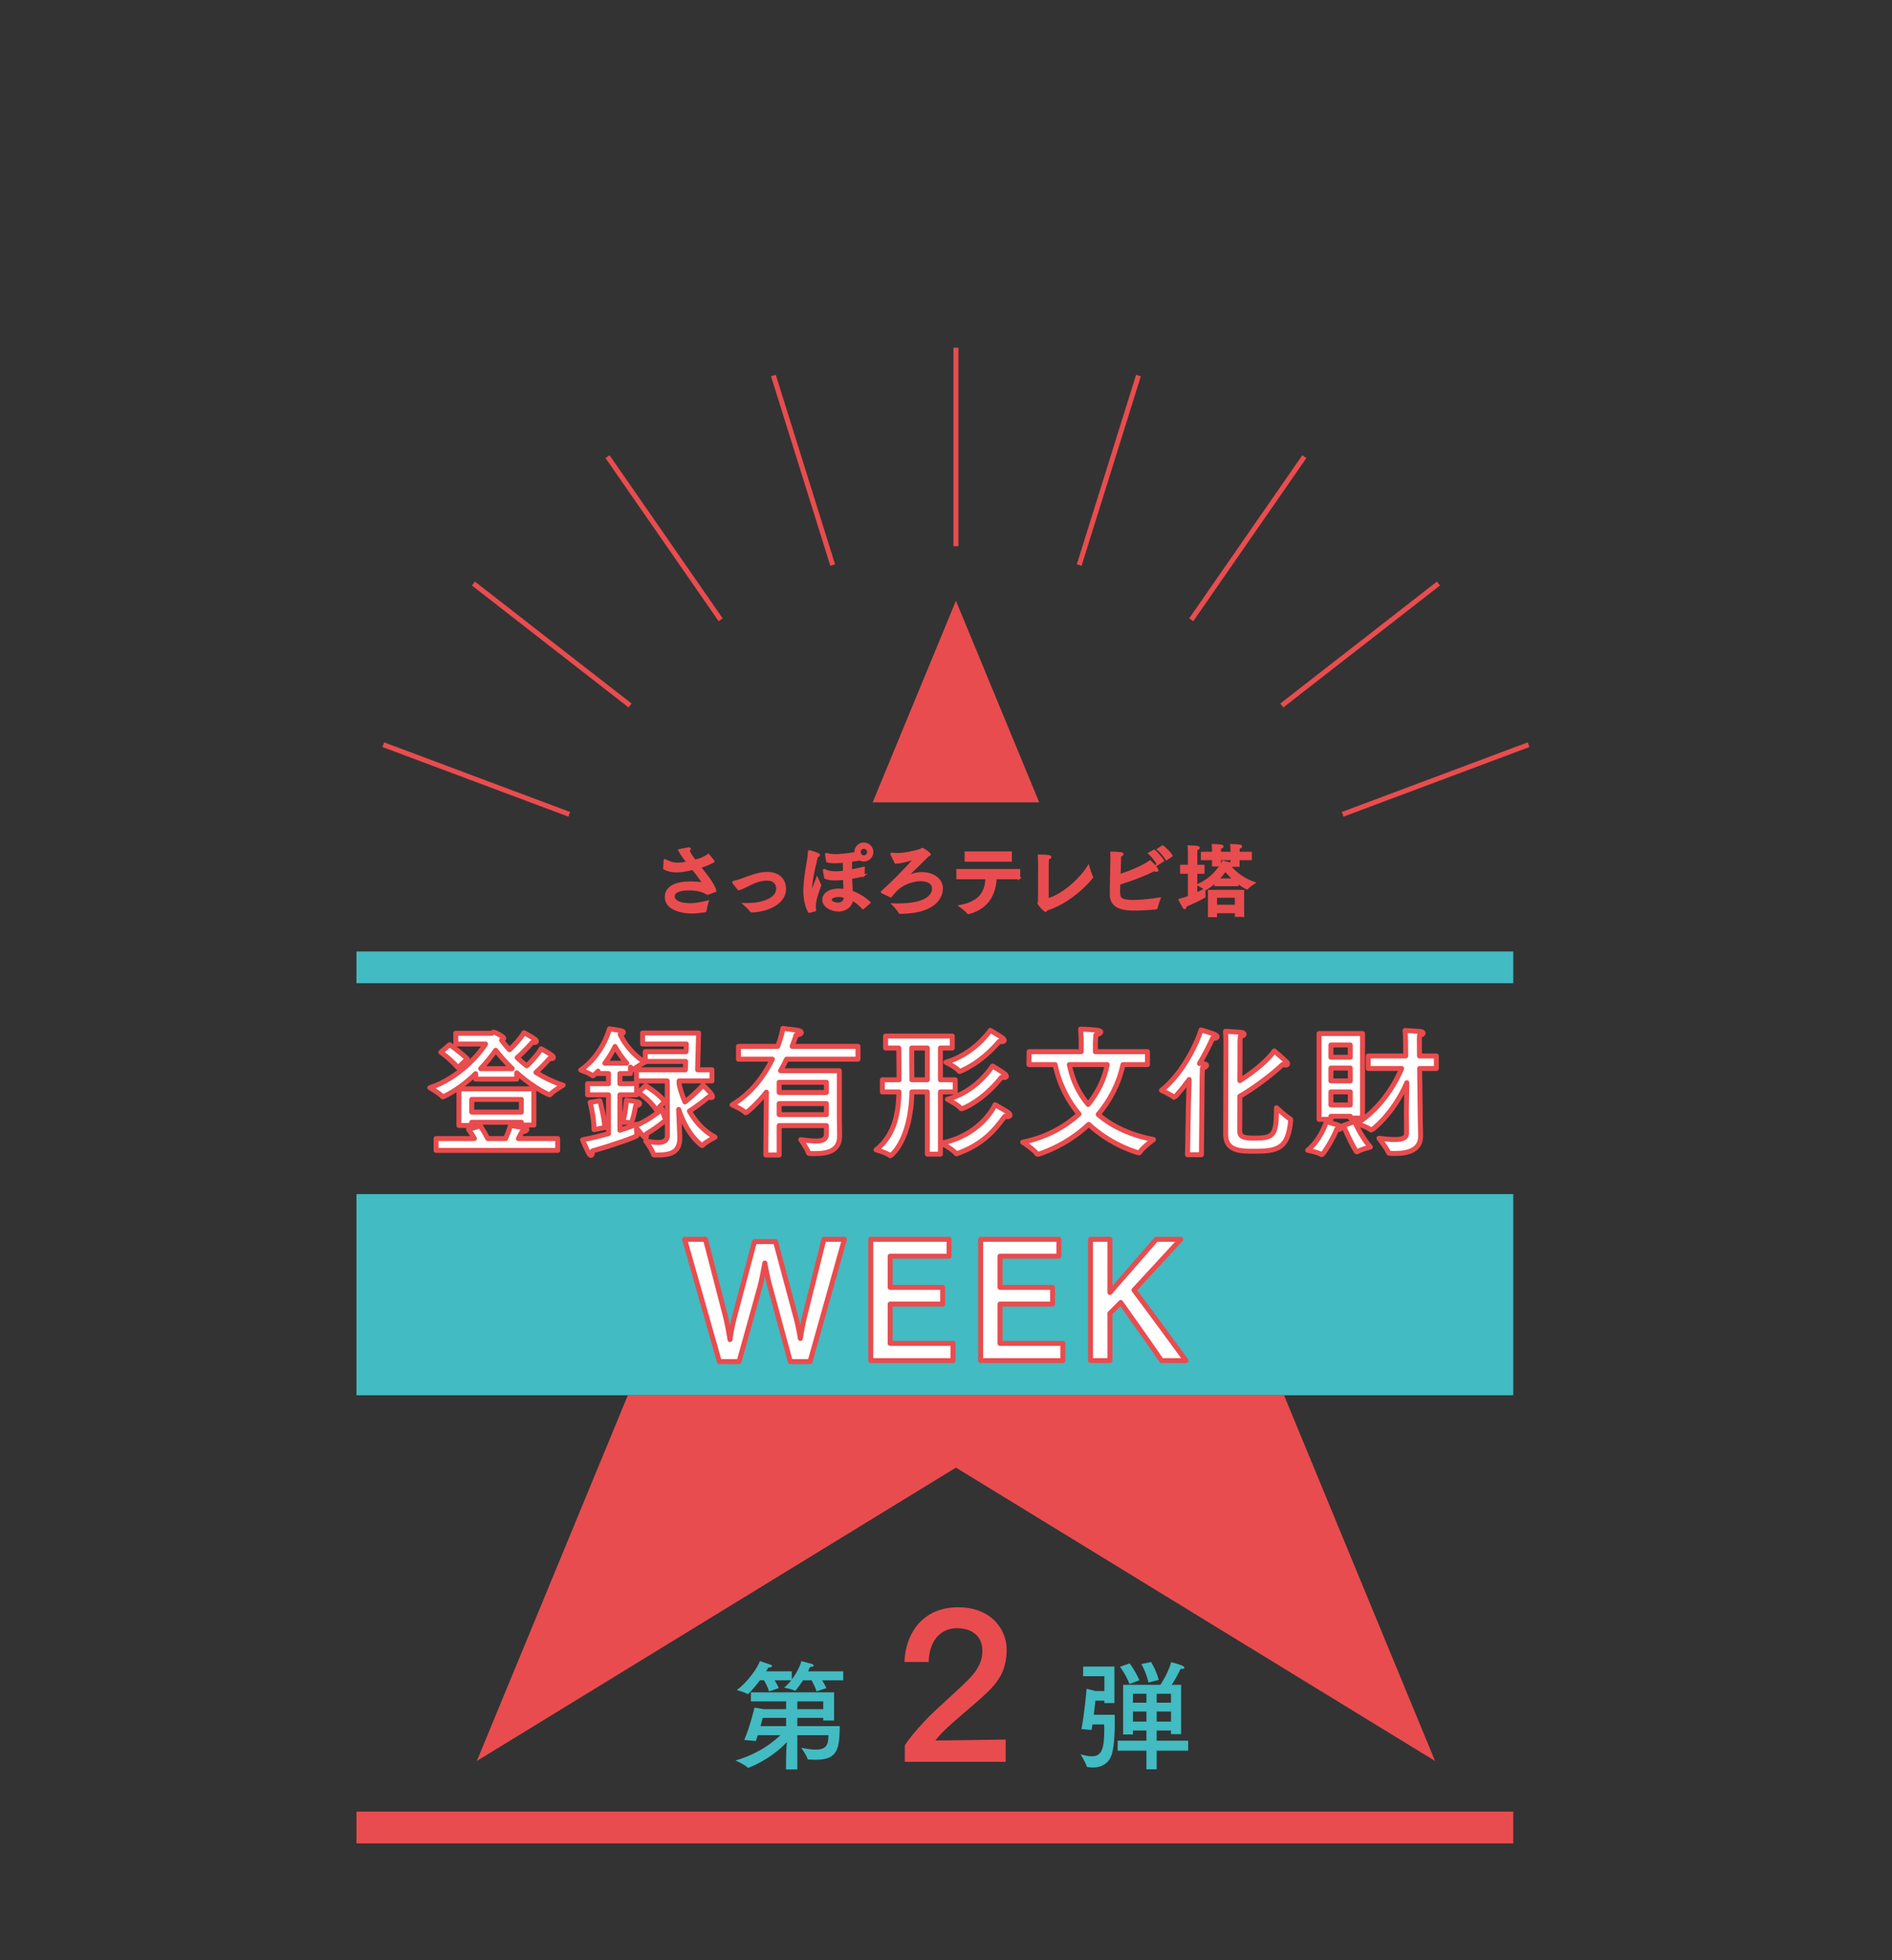 <?xml version="1.0" encoding="UTF-8"?>
<svg id="_レイヤー_6" data-name="レイヤー 6" xmlns="http://www.w3.org/2000/svg" viewBox="0 0 390 404.065">
  <rect x="0" y="0" width="390" height="404.065" fill="#333333" stroke="none"/>
  <rect x="73.477" y="246.155" width="238.453" height="41.469" style="fill: #42bbc2;"/>
  <rect x="73.477" y="196.137" width="238.453" height="6.547" style="fill: #42bbc2;"/>
  <rect x="73.477" y="373.451" width="238.453" height="6.547" style="fill: #e94c4e;"/>
  <path d="M171.931,354.668h-2.239v-.541h-5.338v1.698h8.758c-.098,4.6-.344,6.938-4.945,6.938-.492,0-1.008-.024-1.5-.049-.098,0-.172-.024-.196-.123-.197-.714-1.304-2.288-1.304-2.288.812.148,1.967.37,2.977.37,2.165,0,2.632-.984,2.632-2.977h-6.42v7.06h-2.337l.024-2.828c0-.468.074-1.747.147-2.805-1.254,1.353-3.764,3.617-7.823,5.265-.05.025-.099.049-.148.049-.024,0-.049-.024-.073-.049-.517-.565-2.535-1.476-2.535-1.476,4.7-1.353,7.725-3.739,9.251-5.215h-4.649c-.123.418-.271.812-.419,1.205l-2.386-.222c1.231-2.804,2.116-6.667,2.116-6.667l1.943.32h4.576v-1.599h-7.257v-1.87h17.148v5.806ZM173.825,346.378h-4.355c.296.492.64,1.082.861,1.624l-2.017.664c-.247-.861-.739-1.772-1.033-2.288h-1.747c-.468.714-.959,1.427-1.525,2.091-.025.05-.074.074-.123.074-.024,0-.049,0-.073-.024-.541-.321-2.19-.615-2.19-.615.541-.443,1.033-.959,1.476-1.525h-3.42c.295.492.639,1.082.861,1.624l-2.018.664c-.246-.861-.738-1.772-1.033-2.288h-.837c-1.033,1.402-2.361,2.853-2.534,2.853-.024,0-.074-.024-.098-.049-.369-.295-2.141-.787-2.141-.787,2.411-1.796,4.38-4.773,4.749-5.979,0,0,1.796.59,2.14.714.222.073.37.222.37.32,0,.172-.222.295-.69.295h-.073c-.123.247-.271.517-.443.788h5.289v1.673c1.083-1.427,1.796-3.026,1.968-3.788,0,0,1.87.492,2.165.59.247.098.37.222.37.345,0,.147-.222.271-.739.271-.123.295-.271.59-.418.91h7.257v1.845ZM157.219,354.127s-.172.714-.443,1.698h5.265v-1.698h-4.822ZM164.354,350.733v1.599h5.338v-1.599h-5.338Z" style="fill: #42bbc2;"/>
  <path d="M229.717,351.076h-2.067v-.492h-1.845s-.147,1.28-.344,2.904h4.305c0,.516.025,1.058.025,1.624,0,2.19-.123,4.649-.541,6.274-.541,2.066-2.116,2.977-3.986,2.977-.073,0-1.181,0-1.255-.222-.196-.763-1.279-2.51-1.279-2.51.714.196,1.55.418,2.337.418,2.042,0,2.559-1.575,2.559-5.535,0-.369-.025-.714-.025-1.033h-2.41c-.049.37-.123.763-.172,1.132l-2.092-.171c.664-3.519,1.058-8.316,1.058-8.316l1.845.467h1.82v-3.051h-4.379v-1.992h6.446v7.528ZM243.47,357.474h-2.091v-.739h-2.953v2.092h6.495v2.067h-6.495v3.838h-2.116v-3.838h-5.929v-2.067h5.929v-2.092h-2.78v.812h-2.018v-10.234h7.676c.516-.763,1.599-2.535,2.239-4.675,0,0,1.746.467,2.263.714.271.122.443.32.443.443,0,.147-.148.246-.468.246-.073,0-.171,0-.295-.025-.689,1.427-1.378,2.584-1.845,3.297h1.943v10.161ZM232.817,347.14c-.714-1.894-1.771-3.296-1.968-3.543l2.018-.714c.172.222,1.28,1.821,1.994,3.494l-2.043.763ZM233.531,349.158v1.845h2.78v-1.845h-2.78ZM233.531,352.823v2.067h2.78v-2.067h-2.78ZM236.729,346.845c-.418-1.918-1.279-3.518-1.451-3.813l1.992-.419c.172.271,1.181,1.994,1.575,3.69l-2.116.541ZM238.427,349.158v1.845h2.953v-1.845h-2.953ZM238.427,352.823v2.067h2.953v-2.067h-2.953Z" style="fill: #42bbc2;"/>
  <g>
    <path d="M147.079,177.505c.017.033.017.049.017.066s0,.017-.033.033c-.623.377-1.738.82-2.689,1.115l-.098.017c1.426,1.804,2.968,3.722,3.181,4.935,0,0-1.394.541-1.542.574-.033,0-.049.017-.082.017-.016,0-.033-.017-.065-.017-1.247-.885-3.427-.901-3.738-.901-1.869,0-3.148.476-3.148,1.426,0,1.181,1.623,1.64,3.623,1.624.918,0,2.197-.263,3.378-.558,0,0-.377,1.312-.443,1.886-.016.082-.032.115-.13.131-.837.147-1.935.262-2.755.262-1.672,0-5.312-.557-5.312-3.181,0-.525,0-3.033,5.115-3.033,1.099,0,2.344.164,2.393.164h.066c.033,0,.049,0,.049-.033,0-.344-1.508-2.229-2.05-2.885-1.148.246-2.295.492-3.329.492-.836,0-1.787-.131-2.591-.607l.098-1.672c0-.033.017-.066.049-.066.017,0,.033.016.05.016,1.016.509,1.689.738,2.574.738.328,0,1-.033,2.066-.263-.738-.935-1.393-1.82-1.738-2.525,0,0,1.377-.312,1.886-.377.049,0,.081-.017.114-.017.147,0,.213.066.213.131,0,.082-.098.213-.296.312.23.574.722,1.312,1.328,2.099l.279-.066c1.296-.312,1.935-.738,2.509-1.115l1.049,1.279Z" style="fill: #e94c4e; stroke: #e94c4e; stroke-miterlimit: 10; stroke-width: .41px;"/>
    <path d="M151.217,182.03c-.05-.065-.082-.115-.082-.164s.049-.098.18-.115c.557-.098,1.148-.279,1.754-.508,3.165-1.23,4.231-1.295,5.115-1.295,2.738,0,3.64,1.804,3.64,3.263,0,3.329-4.247,4.624-6.854,4.673-.066,0-.147-.017-.213-.098-.246-.394-1.181-1.263-1.393-1.443.196,0,.393.017.59.017,3.459,0,6.247-1.148,6.247-3.197,0-.18-.017-1.836-2.099-1.836-1.624,0-2.869.655-4.329,1.377-.509.246-.984.476-1.525.623l-1.032-1.295Z" style="fill: #e94c4e; stroke: #e94c4e; stroke-miterlimit: 10; stroke-width: .41px;"/>
    <path d="M167.282,182.112c-.049.426-.114.967-.114,1.476,0,.262.016.443.065.443s.115-.147.18-.344c.164-.426.902-2.41,1.016-2.689,0,0,.427.951.656,1.476-.131.41-.427,1.246-.656,1.935-.23.705-.459,1.525-.459,2.394,0,.23.017.459.049.705,0,.033.017.066.017.099,0,.049-.017.082-.098.098-.164.033-1.165.263-1.165.263-.623-.968-.983-2.771-.983-4.394,0-.197,0-.377.016-.574.23-3.722.853-5.476.934-7.346,0-.131,0-.197.066-.197.049,0,.098.017.18.049,0,0,1.852.476,1.852.771,0,.115-.196.197-.426.213-.246,1.213-.902,3.41-1.132,5.624ZM178.023,180.472c-.837.197-1.706.361-2.575.508.033.951.082,1.902.131,2.837,1.312.426,2.935,1.475,3.673,2.246l-1.296,1.148c-.033.033-.049.049-.065.049-.017,0-.033-.017-.049-.049-.639-.771-1.508-1.394-2.165-1.771-.163,1.262-1.262,2.263-2.82,2.263-1.41,0-3.148-.82-3.148-2.246,0-1.148,1.181-2.083,3.214-2.083.393,0,.787.033,1.164.099-.049-.738-.081-1.508-.098-2.296-.672.082-1.295.115-1.869.115-.869,0-1.591-.098-2.033-.361l-.247-1.41v-.082c0-.082.017-.115.049-.115.033,0,.066.017.099.033.606.328,1.377.459,2.246.459.557,0,1.132-.049,1.738-.131-.017-.689-.017-1.378-.033-2.05-.722.082-1.344.115-1.869.115-.639,0-1.148-.049-1.574-.18-.017-.066-.23-1.427-.23-1.459,0-.049.016-.082.065-.082.016,0,.049,0,.082.017.475.148,1.065.23,1.771.23,1.081,0,2.459-.164,4.148-.426-.017-.065-.017-.131-.017-.213,0-.967.787-1.754,1.755-1.754.967,0,1.754.787,1.754,1.754,0,.968-.787,1.754-1.754,1.754-.296,0-.574-.066-.82-.197-.656.099-1.247.18-1.804.263-.016.672-.033,1.328-.033,1.984.902-.164,1.788-.361,2.64-.558l-.032,1.591ZM172.825,184.703c-.869,0-1.575.311-1.575.77,0,.656,1.165.804,1.508.804.771,0,1.328-.46,1.41-1.345-.41-.148-.885-.23-1.344-.23ZM177.203,175.636c0,.492.377.885.869.885.475,0,.869-.393.869-.885,0-.476-.394-.869-.869-.869-.492,0-.869.393-.869.869Z" style="fill: #e94c4e; stroke: #e94c4e; stroke-miterlimit: 10; stroke-width: .41px;"/>
    <path d="M183.785,176.177c-.033-.066-.049-.115-.049-.148,0-.033.016-.066.082-.066.033,0,.065.017.098.017.312.049.655.066,1.0.066,1.492,0,3.295-.377,4.87-.869.147-.049.18-.197.328-.197.23,0,1.558.984,1.558,1.148,0,.082-.098.147-.328.196-1.492,1.459-3.165,3.165-4.641,4.558-.049.049-.065.066-.065.082,0,0,0,.016.016.016s.065-.033.115-.065c.983-.656,2.262-.935,3.295-.935,2.197,0,4.099,1.229,4.099,3.181,0,.869-.394,4.952-8.608,5.017-.082,0-.131,0-.164-.082-.196-.525-1.328-1.672-1.328-1.672.345.017.689.017,1.033.017,6.034,0,7.23-2.001,7.23-3.247,0-1.361-1.393-1.754-2.59-1.754-.378,0-.739.049-1.017.098-2.901.574-3.968,1.869-5.115,3.263l-1.722-.82c-.081-.033-.114-.066-.114-.098,0-.033.033-.066.082-.099,1.754-1.541,4.902-4.657,6.755-6.886-1.115.443-2.886.919-4.001.935l-.82-1.656Z" style="fill: #e94c4e; stroke: #e94c4e; stroke-miterlimit: 10; stroke-width: .41px;"/>
    <path d="M210.094,181.046h-4.853c-.148,2.952-1.378,6.1-5.559,7.182-.033.017-.066.017-.082.017-.033,0-.066-.017-.098-.066-.328-.492-1.624-1.41-1.624-1.41,4.493-.836,5.296-3.214,5.476-5.722h-6.018v-1.705h12.757v1.705ZM208.372,177.423h-9.329v-1.705h9.329v1.705Z" style="fill: #e94c4e; stroke: #e94c4e; stroke-miterlimit: 10; stroke-width: .41px;"/>
    <path d="M215.516,187.769c-.28,0-1.476-1.427-1.476-1.574,0-.131.131-.246.131-.393,0-1.476.016-7.624.016-7.624,0-.295-.016-1.214-.049-1.82,2.279,0,2.394.23,2.394.311,0,.115-.18.246-.508.328-.017.295-.049.803-.049,1.148,0,2.558-.017,6.46-.017,7.247,3.362-.935,6.904-4.394,8.379-6.788,0,0,.492,1.673.771,2.132.016.016.032.049.032.066,0,.033-.016.065-.049.098-1.558,1.967-5.198,5.345-9.345,6.607-.066.164-.131.263-.23.263Z" style="fill: #e94c4e; stroke: #e94c4e; stroke-miterlimit: 10; stroke-width: .41px;"/>
    <path d="M230.732,182.178c-.033.803-.049,1.377-.049,1.492,0,1.378.098,2.05,2.836,2.05,1.426,0,3.558-.18,5.508-.508,0,0-.524,1.377-.606,1.951-.016.05-.033.099-.114.099-1.41.147-3.181.246-4.526.246-3.558,0-4.82-1.099-4.82-3.246,0-1.23.131-6.936.131-6.936.016-.508,0-.951-.033-1.574.41,0,1.64.066,2.083.131.163.033.246.115.246.197,0,.115-.164.262-.475.311-.017.344-.033.689-.05,1.049-.016.935-.049,2.001-.081,2.968,2.001-.639,4.689-1.721,6.279-2.853.378.312,1.525,1.508,1.525,1.837,0,.098-.066.131-.18.131-.131,0-.312-.049-.492-.147-2.295,1.181-5.312,2.23-7.181,2.804ZM238.635,178.144c-.247-.557-1.066-1.64-1.755-2.23l1.017-.59c.508.426,1.459,1.378,1.836,2.115l-1.099.705ZM240.438,177.144c-.328-.623-1.164-1.574-1.754-2.066l.983-.623c.41.295,1.476,1.312,1.837,1.951l-1.066.738Z" style="fill: #e94c4e; stroke: #e94c4e; stroke-miterlimit: 10; stroke-width: .41px;"/>
    <path d="M246.593,178.472h1.492v1.443h-1.492v4.312c.754-.344,1.377-.656,1.689-.869,0,0-.016.311-.016.655,0,.279.016.59.049.754v.05c0,.131-2.247,1.246-3.952,1.934v.115c0,.246-.049.361-.147.361-.066,0-.164-.082-.263-.23-.246-.377-.82-1.508-.82-1.508.606-.147,1.279-.377,1.934-.623v-4.952h-1.607v-1.443h1.607v-2.82s0-.558-.049-1.181c0,0,1.279.033,1.722.098.23.033.361.115.361.213,0,.098-.131.213-.475.295-.033.328-.033.754-.033.754v2.639ZM255.102,182.473h-4.59v-.656c-1.115,1.017-2.017,1.508-2.034,1.508-.016,0-.033-.017-.065-.049-.279-.312-1.443-.869-1.443-.869,3.476-1.508,5.083-4.657,5.115-4.739.033.017,1.165.23,1.41.295.147.033.196.098.196.164,0,.082-.147.18-.36.18.606.82,2.262,2.672,5.197,3.689,0,0-1.081.689-1.409,1.115-.017.033-.05.049-.082.049-.017,0-.656-.262-1.935-1.246v.558ZM257.841,177.111h-2.525v1.377h-1.475v-1.377h-2.361v1.312h-1.443v-1.312h-2.295v-1.328h2.295v-.607s0-.476-.049-.984c0,0,1.345.049,1.706.115.196.033.311.115.311.197,0,.098-.147.213-.491.279-.033.279-.033.574-.033.574v.426h2.361v-.607s0-.476-.049-.984c0,0,1.393.049,1.754.115.196.033.296.115.296.197,0,.098-.148.213-.492.279-.033.279-.033.574-.033.574v.426h2.525v1.328ZM256.251,188.802h-1.509v-.754h-4.082v.82h-1.459v-5.214h7.051v5.148ZM250.659,184.867v1.836h4.082v-1.836h-4.082ZM254.332,181.276c-.77-.689-1.36-1.345-1.738-1.836-.377.525-.885,1.181-1.524,1.836h3.262Z" style="fill: #e94c4e; stroke: #e94c4e; stroke-miterlimit: 10; stroke-width: .41px;"/>
  </g>
  <g>
    <path d="M106.513,222.449h-8.468v-1.119c-1.923,1.866-4.249,3.645-6.631,4.736-.028.029-.057.029-.114.029-.058,0-.144-.029-.172-.086-.459-.631-2.527-1.78-2.527-1.78,5.942-1.923,10.277-7.033,11.483-9.013h-6.115l-.028-2.211h7.463c.057,0,.23-.259.402-.259.115,0,2.039.919,2.039,1.292,0,.144-.144.287-.46.402.488.631,1.005,1.292,1.637,1.952,1.119-1.033,2.411-2.497,2.986-3.502,0,0,1.579.804,2.267,1.349.202.143.288.287.288.43,0,.144-.144.23-.46.23-.086,0-.23,0-.373-.029,0,0-1.608,1.837-3.129,3.158.603.574,1.263,1.148,1.98,1.694,1.119-1.062,2.411-2.526,2.957-3.531,0,0,1.665.919,2.239,1.378.202.143.288.316.288.43,0,.143-.115.23-.402.23-.086,0-.23,0-.374-.029,0,0-1.377,1.579-2.812,2.87,1.636,1.033,3.502,1.952,5.598,2.641,0,0-1.982,1.119-2.641,1.894-.058.058-.086.086-.144.086-.086,0-3.043-1.205-6.774-4.535v1.292ZM114.953,237.145h-25.061v-2.439h7.894c-.602-1.091-1.205-1.894-1.205-1.894l2.439-.718s.833,1.263,1.521,2.612h3.674c.66-1.407,1.004-2.698,1.004-2.698,0,0,2.268.344,2.9.487.287.058.488.202.488.345,0,.202-.316.402-1.033.488-.086.143-.345.689-.718,1.378h8.095v2.439ZM94.4,220.094c-1.55-1.808-3.531-3.186-3.531-3.186l1.808-1.55s1.837,1.177,3.646,2.928l-1.923,1.808ZM110.044,231.922h-2.584v-.574h-10.219v.66h-2.641v-7.55h15.444v7.464ZM97.241,226.64v2.612h10.219v-2.612h-10.219ZM105.595,220.295c-1.378-1.32-2.527-2.64-3.417-3.789-.775,1.119-1.837,2.44-3.1,3.789h6.517Z" style="fill: #fff; stroke: #e94c4e; stroke-linecap: round; stroke-linejoin: round; stroke-width: 1.025px;"/>
    <path d="M129.965,221.3h-2.182v2.096h3.445v2.296h-3.445v7.291c1.579-.488,2.755-.947,3.416-1.234v.23c2.641-1.206,4.421-2.612,5.253-3.359,0,0,.402,1.579.747,2.067.029.057.057.086.057.115,0,.057-.028.086-.086.143-1.32,1.091-2.497,1.951-3.932,2.784.028.143.028.287.028.373,0,.259-.057.402-.201.402-.202,0-.517-.316-1.866-1.98.029.517.057,1.177.115,1.492v.058c0,.23-4.564,1.865-9.186,3.186v.172c0,.488-.115.746-.316.746-.115,0-.259-.114-.402-.373-.517-.861-1.321-2.841-1.321-2.841,1.923-.374,3.76-.833,5.339-1.264v-8.009h-4.306v-2.296h4.306v-2.096h-2.153v-.488c-.287.316-.602.602-.918.889-.058.029-.086.058-.143.058-.029,0-.058,0-.086-.029-.546-.459-2.411-1.148-2.411-1.148,4.592-3.215,5.913-8.497,5.913-8.497,0,0,1.636.23,2.411.402.316.057.459.201.459.316,0,.172-.202.316-.66.43.545,1.177,1.98,3.732,5.082,5.742,0,0-1.723.889-2.239,1.464-.029.029-.058.057-.115.057-.029,0-.057-.029-.115-.057-.171-.144-.344-.287-.487-.46v1.321ZM123.65,226.926s.947,3.388,1.004,5.511l-2.21.431c0-2.584-.804-5.627-.804-5.627l2.01-.316ZM129.189,219.176c-1.061-1.205-1.865-2.439-2.411-3.444-.487,1.005-1.177,2.21-2.095,3.444h4.506ZM130.022,231.461h-.086c-.402-.114-1.608-.114-1.608-.114.574-1.435.804-4.564.804-4.564,0,0,1.55.172,2.382.402.202.057.345.172.345.316,0,.172-.202.373-.833.46-.086.574-.66,3.501-1.004,3.501ZM143.8,220.525h2.957v2.296h-6.774v.631c.172.861.545,2.211,1.206,3.703,1.004-.804,2.555-2.124,3.731-3.473,0,0,1.206,1.148,1.751,1.894.144.201.202.345.202.46,0,.143-.086.23-.259.23-.143,0-.316-.058-.545-.143-1.406,1.205-2.986,2.296-3.962,2.928,1.149,2.009,2.842,4.048,5.282,5.368,0,0-1.923.976-2.526,1.637-.057.057-.086.086-.143.086-.029,0-.086-.029-.115-.057-2.498-1.982-3.904-4.995-4.708-7.378l.143,3.559s.058,1.206.086,2.096v.23c0,3.043-2.038,3.502-4.478,3.502h-.746c-.115,0-.202-.057-.23-.171-.202-.862-1.55-2.699-1.55-2.699.718.115,1.665.288,2.469.288,1.091,0,1.98-.288,1.98-1.435,0-.89-.028-8.009-.028-11.253h-6.344v-2.296h10.076l.057-1.722h-8.325v-2.01h8.411l.057-1.579h-9.013v-2.268h11.54l-.202,7.579ZM135.332,228.85c-1.636-2.44-3.788-3.588-3.788-3.588l1.521-1.464s2.469,1.435,3.961,3.244l-1.694,1.808Z" style="fill: #fff; stroke: #e94c4e; stroke-linecap: round; stroke-linejoin: round; stroke-width: 1.025px;"/>
    <path d="M176.859,218.343h-14.725c-.345.747-.747,1.55-1.235,2.383h12.113v9.329c0,.172.058,3.99.058,3.99v.086c0,3.1-2.383,3.674-5.109,3.674-.374,0-.747,0-1.119-.029-.115,0-.172-.028-.202-.114-.259-.919-1.579-2.727-1.579-2.727,1.206.143,2.267.287,3.129.287,1.32,0,2.153-.316,2.153-1.377v-1.809h-9.731v6.057h-2.756l.115-12.946c-1.895,2.411-4.048,4.249-4.249,4.249-.029,0-.057-.029-.086-.058-.66-.689-2.727-1.579-2.727-1.579,4.076-2.411,6.688-6.143,8.296-9.416h-6.976v-2.641h8.095c.66-1.78.976-3.158,1.033-3.703,0,0,2.584.287,3.33.46.258.057.487.23.487.402,0,.201-.287.43-1.091.517-.086.316-.345,1.148-.804,2.325h13.578v2.641ZM160.612,223.109v2.096h9.731v-2.096h-9.731ZM160.612,227.5v2.268h9.731v-2.268h-9.731Z" style="fill: #fff; stroke: #e94c4e; stroke-linecap: round; stroke-linejoin: round; stroke-width: 1.025px;"/>
    <path d="M196.292,216.047h-2.439v6.545h3.042v2.497h-3.042v12.832h-2.699v-12.832h-3.186c-.201,10.191-4.392,13.176-4.42,13.176-.029,0-.058-.028-.086-.057-.574-.545-2.87-1.177-2.87-1.177,3.99-3.129,4.621-7.981,4.708-11.942h-3.417v-2.497h3.445c0-1.435-.028-4.478-.057-6.545h-2.727v-2.469h13.75v2.469ZM187.939,216.047c0,2.038,0,5.052.028,6.545h3.186v-6.545h-3.214ZM197.296,237.806c-.057.029-.114.029-.143.029-.057,0-.086,0-.114-.058-.402-.689-2.957-2.124-2.957-2.124,7.75-1.608,10.649-7.061,11.023-7.923,0,0,1.837,1.005,2.583,1.521.345.259.517.459.517.631,0,.202-.259.316-.574.316-.172,0-.345-.028-.516-.086-2.297,3.244-4.938,5.971-9.818,7.693ZM197.813,220.869c-.057,0-.115-.029-.143-.086-.431-.689-2.698-1.808-2.698-1.808,5.339-1.521,8.553-5.712,9.157-6.574,0,0,1.722,1.005,2.382,1.464.345.259.488.46.488.603,0,.172-.201.259-.517.259-.143,0-.316,0-.487-.058-4.191,4.88-8.181,6.2-8.181,6.2ZM198.186,228.562c-.057,0-.114-.029-.143-.086-.488-.689-2.755-1.866-2.755-1.866,5.54-1.464,8.698-5.942,9.3-6.861,0,0,1.78,1.062,2.382,1.521.345.259.488.459.488.603,0,.172-.23.258-.545.258-.143,0-.316,0-.488-.057-3.731,4.736-7.837,6.487-8.239,6.487Z" style="fill: #fff; stroke: #e94c4e; stroke-linecap: round; stroke-linejoin: round; stroke-width: 1.025px;"/>
    <path d="M236.527,219.463h-5.052c-.861,4.019-2.726,7.463-5.109,10.277,2.986,2.584,6.919,4.306,11.397,5.167,0,0-2.239,1.665-2.842,2.641-.057.086-.114.115-.171.115,0,0-5.454-1.378-10.334-5.885-4.794,4.564-10.362,6.172-10.478,6.172-.086,0-.143-.028-.201-.086-.517-.861-2.929-2.411-2.929-2.411,4.478-.889,8.497-2.957,11.597-5.798-2.268-2.727-4.047-6.086-4.909-10.191h-5.396l.029-2.67h10.735v-2.411s-.028-1.32-.114-2.239c2.698.115,4.162.201,4.162.602,0,.23-.488.488-1.033.603-.029.517-.086,1.378-.086,1.636v1.809h10.735v2.67ZM220.423,219.463c.631,3.215,1.951,5.942,3.875,8.21,1.952-2.383,3.359-5.167,3.933-8.21h-7.808Z" style="fill: #fff; stroke: #e94c4e; stroke-linecap: round; stroke-linejoin: round; stroke-width: 1.025px;"/>
    <path d="M247.653,238.035h-2.87l.202-10.707c0-.545.086-2.813.143-4.794-1.78,2.44-3.014,3.703-3.072,3.703-.028,0-.057-.029-.086-.058-.573-.517-2.555-1.407-2.555-1.407,4.709-3.731,7.579-10.449,8.152-12.458,2.125.631,3.33,1.005,3.33,1.378,0,.201-.259.373-.718.373-.058,0-.144-.029-.23-.029-.546,1.292-1.493,3.158-2.699,5.196.402,0,.747.029.804.029.46.058.66.201.66.373,0,.201-.345.43-.861.574-.029.488-.057,1.866-.057,1.866l-.144,15.96ZM252.705,215.071s-.029-1.665-.086-2.469c0,0,2.382.115,3.301.23.316.058.545.201.545.373,0,.143-.23.344-.804.459-.029.431-.057.861-.057,1.608,0,1.321,0,4.306-.029,7.492,3.645-2.325,5.942-4.507,7.09-6.114,0,0,1.637,1.378,2.498,2.21.172.144.259.316.259.431,0,.143-.143.258-.431.258-.143,0-.344-.029-.602-.115-1.894,1.837-5.856,4.88-8.813,6.545-.029,3.818-.029,7.148-.029,7.262.058,1.119.776,1.378,2.986,1.378,4.019,0,4.593-.488,4.593-6.258,0,0,2.095,1.923,2.841,2.296.086.029.086.144.086.231-.488,6.057-2.841,6.429-7.578,6.429-2.87,0-5.827-.057-5.827-3.502l.057-18.745Z" style="fill: #fff; stroke: #e94c4e; stroke-linecap: round; stroke-linejoin: round; stroke-width: 1.025px;"/>
    <path d="M272.45,238.006c-.028,0-.085,0-.114-.028-.689-.459-2.784-.861-2.784-.861,2.526-2.039,3.702-5.368,3.847-5.885,0,0,2.239.574,2.812.862.202.085.288.23.288.373,0,.172-.23.373-.66.373-.086,0-.201,0-.316-.028-.517,1.52-2.698,5.195-3.072,5.195ZM280.861,230.486h-2.526v-.374h-3.99v.631h-2.441v-17.682h8.956v17.424ZM274.345,215.416v2.526h3.99v-2.526h-3.99ZM274.345,220.18v2.641h3.99v-2.641h-3.99ZM274.345,225.089v2.699h3.99v-2.699h-3.99ZM279.253,231.204s1.091,2.784,3.215,5.253c0,0-1.923.488-2.67.947-.057.029-.085.029-.114.029-.057,0-.115-.058-.172-.144-1.349-2.239-2.612-5.281-2.612-5.281l2.353-.804ZM296.075,220.267h-3.445l.143,11.195c.029,1.378.057,2.441.057,2.641v.086c0,2.9-2.612,3.588-5.196,3.588-.373,0-.746,0-1.119-.028-.143,0-.258-.029-.316-.172-.373-.919-1.951-2.928-1.951-2.928,1.377.171,2.439.258,3.243.258,1.866,0,2.441-.459,2.441-1.292l-.029-4.391c0-1.464.057-4.048.086-6.028-2.698,6.315-7.119,9.76-7.292,9.76-.057,0-.086-.029-.143-.058-.66-.545-2.813-1.291-2.813-1.291,5.339-3.502,8.095-8.756,9.186-11.339h-6.889v-2.583h7.722l-.029-3.014c0-.889-.029-1.378-.114-2.239,0,0,2.555.144,3.157.201.373.029.574.172.574.345,0,.172-.23.373-.747.459-.028.488-.028.919-.028,1.378l.028,2.87h3.474v2.583Z" style="fill: #fff; stroke: #e94c4e; stroke-linecap: round; stroke-linejoin: round; stroke-width: 1.025px;"/>
  </g>
  <path d="M186.429,342.605c.247-6.15,3.977-11.275,11.029-11.275,7.093,0,10.045,4.797,10.045,8.652,0,3.73-1.148,6.231-4.264,9.143-2.788,2.624-6.519,5.535-8.815,7.831-.656.655-1.271,1.353-1.599,1.845l14.472-.205v4.592h-20.786v-3.363c.738-1.271,2.459-3.279,4.059-5.001,2.459-2.624,5.986-5.535,8.896-8.446,2.01-1.967,3.034-3.854,3.034-6.027,0-3.895-3.238-4.715-5.207-4.715-3.607,0-5.78,2.828-5.862,6.97h-5.002Z" style="fill: #e94c4e;"/>
  <g>
    <polygon points="98.29 363.014 197.049 302.537 295.808 363.014 264.678 287.624 129.419 287.624 98.29 363.014" style="fill: #e94c4e;"/>
    <polygon points="197.049 123.836 179.888 165.397 214.21 165.397 197.049 123.836" style="fill: #e94c4e;"/>
  </g>
  <g>
    <path d="M166.978,280.675h-4.068l-4.331-15.977c-.263-.952-.656-2.789-.919-4.331-.328,1.706-.689,3.707-.951,4.659l-4.364,15.649h-4.068l-7.152-25.197h4.298l4.167,16.076c.262,1.05.655,3.084.885,4.593.164-1.378.558-3.248.821-4.265l4.231-15.945h4.331l4.233,15.748c.296,1.05.69,2.921.886,4.233.23-1.509.623-3.543.886-4.56l3.97-15.88h4.231l-7.086,25.197Z" style="fill: #fff; stroke: #e94c4e; stroke-linecap: round; stroke-linejoin: round; stroke-width: 1.025px;"/>
    <path d="M195.629,258.955h-12.139v6.431h10.826v3.445h-10.826v8.104h12.959v3.543h-16.962v-25h16.142v3.478Z" style="fill: #fff; stroke: #e94c4e; stroke-linecap: round; stroke-linejoin: round; stroke-width: 1.025px;"/>
    <path d="M218.278,258.955h-12.139v6.431h10.826v3.445h-10.826v8.104h12.959v3.543h-16.962v-25h16.142v3.478Z" style="fill: #fff; stroke: #e94c4e; stroke-linecap: round; stroke-linejoin: round; stroke-width: 1.025px;"/>
    <path d="M233.742,265.944c2.198,2.886,8.891,12.007,10.728,14.534h-5.052c-1.345-2.002-6.595-9.481-8.399-11.975l-2.231,2.231v9.744h-4.003v-25h4.003v10.959l9.547-10.959h5.052l-9.646,10.467Z" style="fill: #fff; stroke: #e94c4e; stroke-linecap: round; stroke-linejoin: round; stroke-width: 1.025px;"/>
  </g>
  <line x1="197.049" y1="112.597" x2="197.049" y2="71.672" style="fill: none; stroke: #e94c4e; stroke-miterlimit: 10; stroke-width: 1.025px;"/>
  <line x1="171.641" y1="116.477" x2="159.425" y2="77.418" style="fill: none; stroke: #e94c4e; stroke-miterlimit: 10; stroke-width: 1.025px;"/>
  <line x1="148.549" y1="127.765" x2="125.231" y2="94.133" style="fill: none; stroke: #e94c4e; stroke-miterlimit: 10; stroke-width: 1.025px;"/>
  <line x1="129.88" y1="145.431" x2="97.586" y2="120.293" style="fill: none; stroke: #e94c4e; stroke-miterlimit: 10; stroke-width: 1.025px;"/>
  <line x1="117.335" y1="167.864" x2="79.01" y2="153.512" style="fill: none; stroke: #e94c4e; stroke-miterlimit: 10; stroke-width: 1.025px;"/>
  <line x1="222.457" y1="116.477" x2="234.673" y2="77.418" style="fill: none; stroke: #e94c4e; stroke-miterlimit: 10; stroke-width: 1.025px;"/>
  <line x1="245.548" y1="127.765" x2="268.866" y2="94.133" style="fill: none; stroke: #e94c4e; stroke-miterlimit: 10; stroke-width: 1.025px;"/>
  <line x1="264.218" y1="145.431" x2="296.512" y2="120.293" style="fill: none; stroke: #e94c4e; stroke-miterlimit: 10; stroke-width: 1.025px;"/>
  <line x1="276.763" y1="167.864" x2="315.088" y2="153.512" style="fill: none; stroke: #e94c4e; stroke-miterlimit: 10; stroke-width: 1.025px;"/>
</svg>